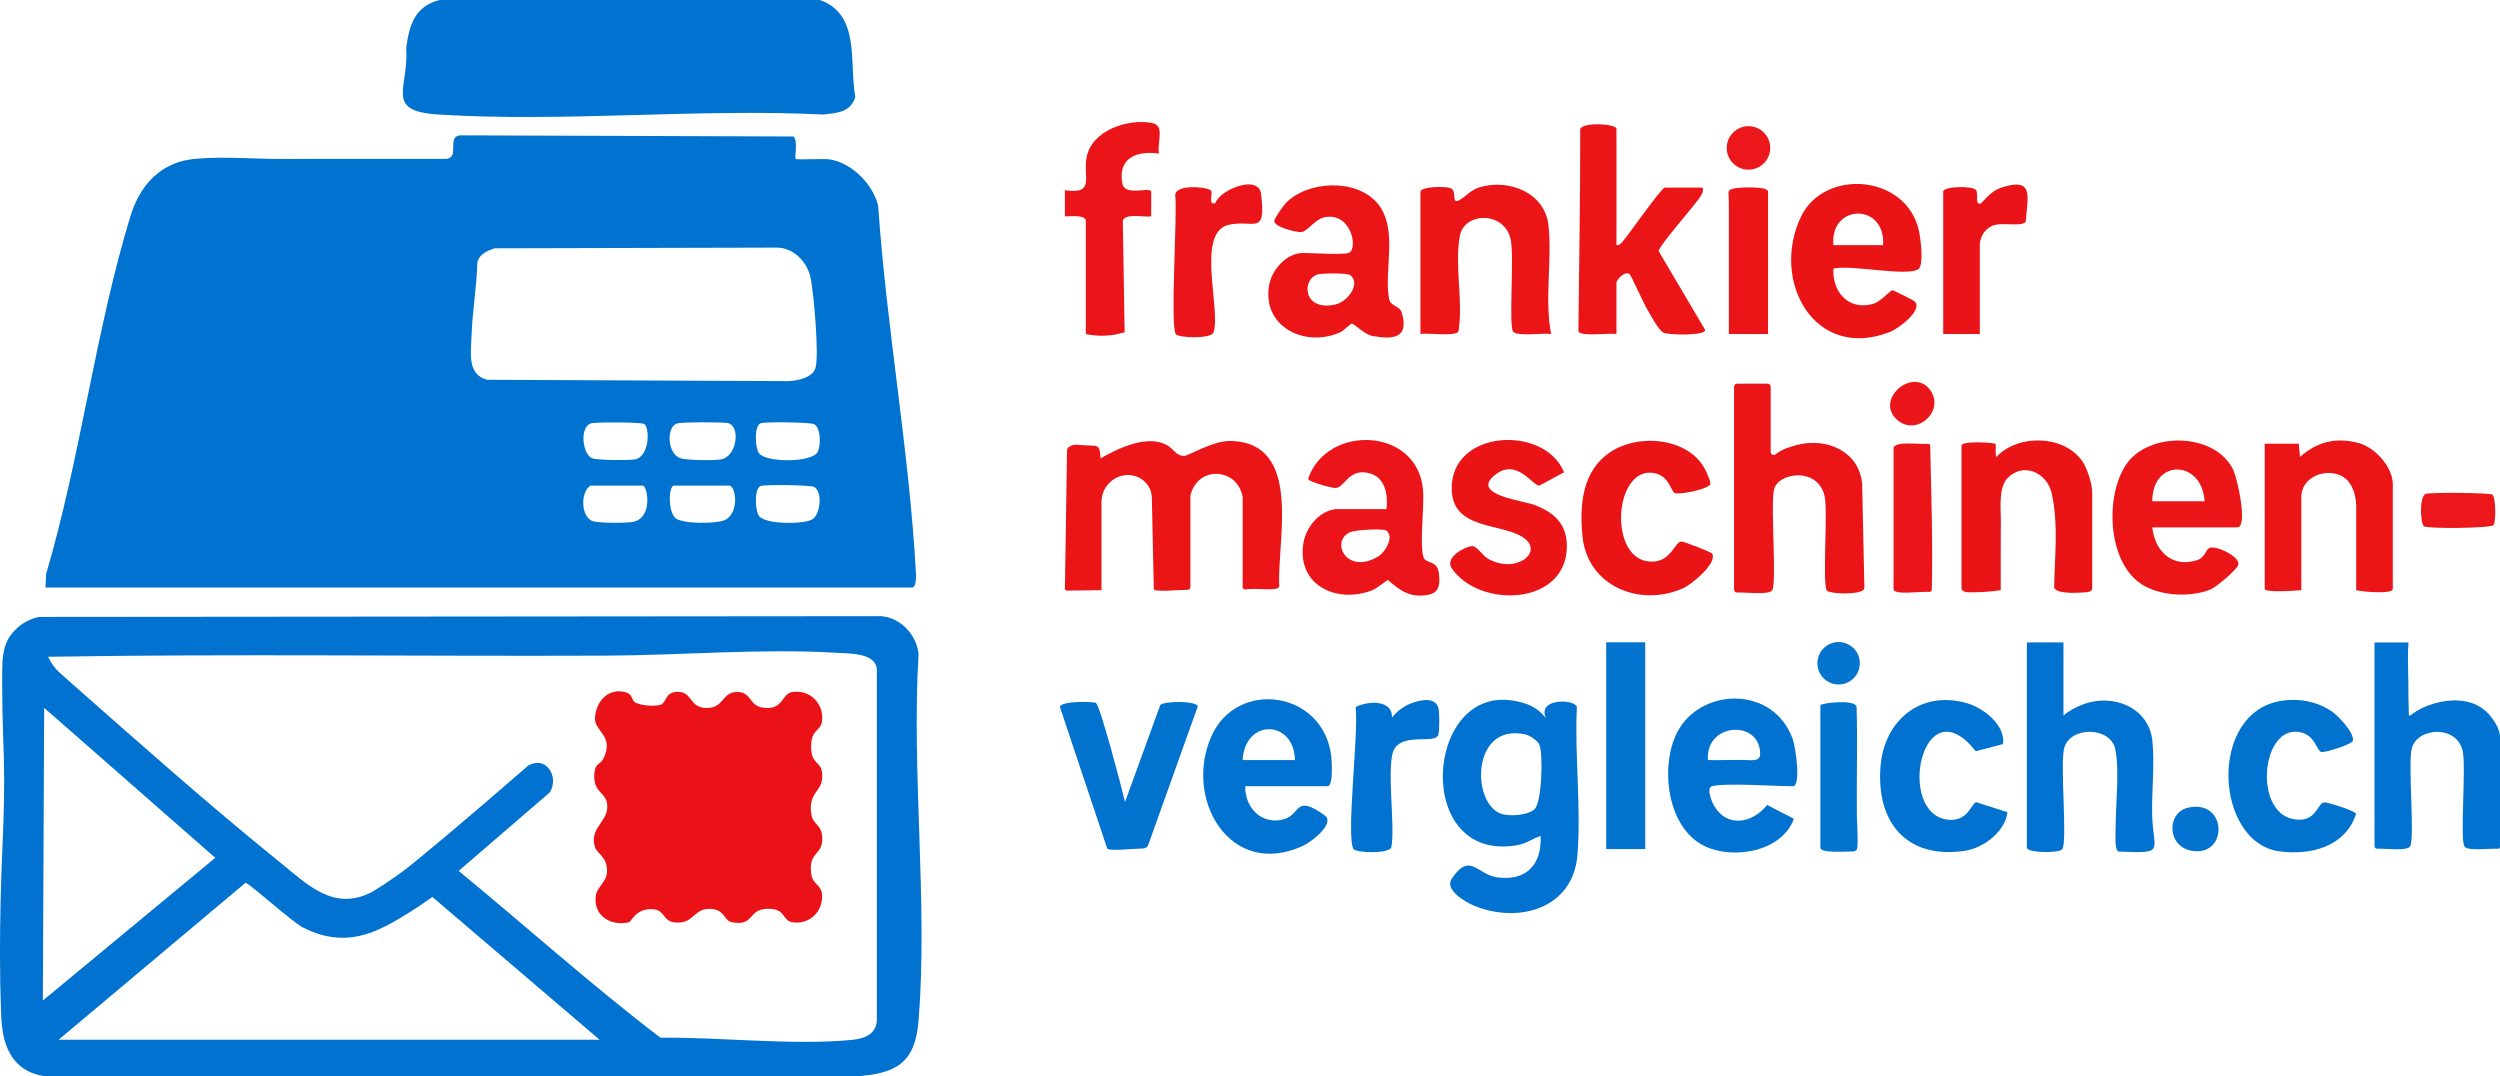 <?xml version="1.0" encoding="utf-8"?>
<svg xmlns="http://www.w3.org/2000/svg" data-name="Layer 2" id="Layer_2" viewBox="0 0 1696.55 730.51">
  <defs>
    <style>
      .cls-1 {
        fill: #0072d0;
      }

      .cls-2 {
        fill: #eb1418;
      }

      .cls-3 {
        fill: #0273cf;
      }

      .cls-4 {
        fill: #eb171b;
      }

      .cls-5 {
        fill: #eb1519;
      }

      .cls-6 {
        fill: #eb1619;
      }

      .cls-7 {
        fill: #0172cf;
      }

      .cls-8 {
        fill: #eb1417;
      }

      .cls-9 {
        fill: #eb171a;
      }

      .cls-10 {
        fill: #0072cf;
      }

      .cls-11 {
        fill: #0574cf;
      }

      .cls-12 {
        fill: #eb1217;
      }

      .cls-13 {
        fill: #0172d0;
      }

      .cls-14 {
        fill: #0472cf;
      }

      .cls-15 {
        fill: #eb1518;
      }

      .cls-16 {
        fill: #0173cf;
      }

      .cls-17 {
        fill: #ea1418;
      }

      .cls-18 {
        fill: #ea1417;
      }
    </style>
  </defs>
  <g data-name="Layer 1" id="Layer_1-2">
    <path class="cls-8" d="M1096.96,166.34c1.97.31,3-1.09,4.05-2.27,4.42-4.95,26.43-36.75,28.76-36.75h25.72c.53,2.83-.31,4.08-1.71,6.28-3.51,5.54-28.46,33.7-28.17,36.85l31.61,53.56c-.22,3.81-24.36,3.51-28.31,1.73-3.38-1.52-8.67-11.87-10.98-15.63s-11.06-23.45-12.19-24.2c-3.12-2.07-8.79,3.67-8.79,6.16v34.59c-5.32-.88-23.31,1.95-25.83-1.66.46-45.56,1.36-91.54,1.25-137.34,1.71-5.14,24.59-3.63,24.59-.25v78.94Z"/>
    <path class="cls-8" d="M915.14,171.66c6.95-2.16,1.84-28.62-16.86-24.07-6.11,1.49-11.09,9.48-15.1,9.89-3.26.33-18.85-3.41-18.42-7.71.16-1.63,6.13-10.21,7.74-11.87,14.94-15.44,47.96-16.84,62.21,0,14.45,17.09,4.28,45.6,7.91,64.82,1,5.31,7.2,4.78,8.55,9.18,5.35,17.44-5.41,18.71-19.64,16.11-6.28-1.15-12.35-8.68-14.37-8.32-1.15.21-4.91,4.67-8.22,6.08-24.38,10.39-53.37-4.85-47.48-33.31,1.74-8.43,10.82-21.11,23.53-20.8,6.42.16,25.9,1.32,30.16,0ZM894.23,186.23c-10.96,3.13-10.23,25.05,11.64,20.5,9.26-1.93,17.75-14.85,10.27-20.1-2.02-1.41-18.84-1.28-21.91-.4Z"/>
    <path class="cls-18" d="M1244.19,182.3c-.88,15.66,10.11,28.52,26.67,23.99,5.1-1.39,12.18-9.24,13.22-9.32.84-.07,14.04,6.55,15.13,7.52,6.23,5.59-10.68,18.45-16.52,20.74-51.58,20.23-81.28-34.93-60.49-78.23,15.8-32.93,71.86-28.82,80.13,10,1.03,4.86,3.29,22.66-.31,25.48-7.17,5.61-46.43-3.2-57.82-.17ZM1277.9,166.34c1.83-28.85-36.26-28.21-33.7,0h33.7Z"/>
    <path class="cls-8" d="M963.92,129.97c1.11-3.58,16.91-3.51,20.16-2.42,5.07,1.71.64,10.45,5.53,8.61,3.56-1.34,8.04-7.07,14.11-8.96,19.91-6.2,44.72,3.45,47.12,25.82,2.59,24.14-2.84,49.6,1.78,73.63-5.24-.89-23.33,1.94-25.84-1.67-2.95-4.23.82-50.9-1.56-62.3-4.14-19.77-31.8-18.8-34.59-2.47-3.62,21.15,2.44,43.31-.87,64.76-2.51,3.61-20.59.78-25.83,1.66v-96.68Z"/>
    <path class="cls-2" d="M736.86,149.49c-1.22-3.96-10.66-2.51-14.2-2.65v-17.76c20.47,2.95,12.4-8.26,14.63-21.74,3.09-18.69,27.71-26.99,44.42-23.89,9.19,1.71,3.29,12.89,4.83,20.81-15.04-2.28-28.26,3.01-24.85,20.39,1.74,8.9,19,1.76,19.55,5.46l-.02,16.73c-4.61.79-17.54-2.4-19.27,2.9l1.26,75.76c-2.01.49-4.03.99-6.04,1.48-2.82.52-6.36.93-10.45.85-3.84-.08-7.17-.58-9.85-1.17v-77.16Z"/>
    <path class="cls-2" d="M821.76,129.33c1.66,2.67-2.31,9.68,2.89,8.61,3.65-9.64,29.5-19.74,31.15-6.28,3.53,28.9-5.02,17.13-21.88,20.87-22.62,5.02-5.24,57.27-10.38,72.99-1.53,4.68-23.8,3.8-25.59,1.25-4-5.73,1.17-81.51-.42-94.66,1.1-7.56,22.8-5.09,24.23-2.77Z"/>
    <path class="cls-17" d="M1343.53,226.65h-24.83v-96.68c0-3.54,20.18-4.07,22.29-1.01,1.81,2.63-1.08,10.89,3.41,8.97,4.53-4.58,7.72-8.68,14.11-10.73,22.18-7.12,17.41,6.42,16.18,23.27-2.59,3.72-16.3.11-22.24,2.59-2.63,1.1-7.85,4.01-8.91,12.38v61.2Z"/>
    <path class="cls-15" d="M1199.85,226.65h-26.61v-86.03c0-.44.02-3.27-.05-5.22-.2-5.83-1.44-6.68,4.86-7.72,3.62-.59,21.8-1.35,21.8,2.3v96.68Z"/>
    <path class="cls-8" d="M845.29,400.01c-1.04.17-1.99-.61-1.99-1.67v-60.82c-.21-1.53-.73-3.92-2.13-6.5-.19-.34-1.67-3.03-4.01-5.09-3.82-3.37-10.98-6.01-18.16-3.24-7.96,3.07-10.44,10.65-11.02,13.01-.1.42-.15.85-.15,1.28v61.43c0,1.02-.83,1.85-1.85,1.85-6.41-.02-23.3,1.83-22.99-.65l-1.26-59.41c0-.59.12-4.71-1.03-7.62-2.02-5.08-6.46-8.85-11.83-9.89-.13-.03-.26-.05-.39-.07-10.99-1.93-20.97,6.89-20.97,18.06v59.83c-7.98.1-15.97.21-23.95.31l-.88-.89c.48-31.36.95-62.72,1.43-94.08.02-1.04.53-2.02,1.4-2.6.38-.26.82-.51,1.31-.74,2.6-1.23,4.16-.59,10.16-.28,5.21.27,7.18-.05,8.47,1.55.59.73.79,1.57.87,2.17.2,1.69.39,3.38.59,5.08,24.68-14.16,37.63-13,44.94-8.97,5.05,2.79,5.81,7.02,11.55,7.36,2.86.17,19.69-10.51,31.92-10.18,49.22,1.33,31.13,67.89,32.82,98.59-.52,3.9-14.96.87-22.84,2.19Z"/>
    <path class="cls-8" d="M1201.62,262.43v44.27c0,1.75,2.02,2.7,3.38,1.6,4.14-3.37,9.37-5.01,14.3-6.31,20.19-5.31,42.47,4.13,44.4,26.58,0,.06,0,.11,0,.17l1.51,70.02c.01.6-.23,1.19-.68,1.59-4.12,3.55-23.24,2.64-24.89.27-2.86-4.1.6-51.81-1.2-62.66-3.61-21.69-32.3-17.54-34.64-5.42-2.27,11.79,2.04,63.44-1.19,68.08-2.24,3.22-16.86,1.31-23.72,1.49-1.16.03-2.12-.9-2.12-2.07v-137.6c0-1.14.93-2.07,2.07-2.07h20.69c1.14,0,2.07.93,2.07,2.07Z"/>
    <path class="cls-2" d="M940.86,345.5c1.23-9.05-.63-20.88-10.55-24.04-14.83-4.73-17.63,9.37-23.92,9.73-2.36.13-18.29-4.21-18.72-6.16,12.51-37.32,74.16-35.35,78,7.2,1.03,11.37-2.44,37.44.31,45.81,1.6,4.86,9.31,1.84,10.46,10.82,1.47,11.47-1.61,15.35-13.4,15.32-11.86-.03-20.05-10.49-21.27-10.5-.63,0-7.53,5.73-10.57,6.9-25.01,9.68-52.59-4.46-46.3-33.9,1.68-7.85,9.21-19.53,21.38-21.18h34.59ZM940.59,359.95c-2.1-1.33-20.57-.39-24.11,1.09-14.17,5.95-2.88,29.36,18.53,16.76,5.58-3.28,11.34-14.2,5.57-17.85Z"/>
    <path class="cls-8" d="M1460.61,357.92c1.62,16.03,13.48,27.61,30.25,22.26,5.55-1.77,5.57-6.39,8.29-8.2,3.69-2.45,21.36,5.6,19.8,11.34-.9,3.31-15.07,15.19-18.88,16.71-13.33,5.31-32.09,4.5-44.65-2.31-25.41-13.77-27.48-61.13-12.24-82.96s59.39-21.4,72.11,3.57c3.16,6.21,10.36,39.59,2.98,39.59h-57.65ZM1496.09,340.18c-1.74-28.47-35.66-29.01-35.48,0h35.48Z"/>
    <path class="cls-18" d="M1419.81,399.61c-.4,1.44-2.33,2.28-4,2.32-2.63.07-19.68,1.89-21.83-3.1.27-20.05,3.09-42.64-1.64-64-3.1-14-19.18-21.56-29.96-10.4-6.41,6.64-4.48,21.14-4.57,28.98-.19,15.69-.03,31.42-.07,47.09-6.97,1.18-16.62,1.58-22.62,1.42-1.68-.04-4-1.24-4-2.32v-97.15c0-3.55,22.16-2.07,22.99-1.22.66.67-.24,7.06.61,8.94,14.63-15.89,46.71-15.19,58.8,3.48,2.3,3.55,6.29,13.74,6.29,20.32v65.63Z"/>
    <path class="cls-8" d="M1598.97,400.49v-57.65c-.5-9.8-3.89-14.35-5.26-16.03-9.03-11.1-32-5.86-32,10.71v62.97c-3.89.36-24.83,1.85-24.83-.89v-98.45h23.07s.9,8.89.9,8.89c11.65-10.22,24.06-13.47,39.57-9.45,11.3,2.93,23.38,16.27,23.38,28.06v70.96c0,3.89-21.19,1.95-24.83.89Z"/>
    <path class="cls-18" d="M1061.37,320.5l-16.77,9.06c-4.61.04-15.36-19.12-30.18-7.18-16.83,13.56,19.44,17.26,27.52,20.48,13.06,5.22,21.56,13.05,21.36,28.27-.55,40.23-59.91,41.85-78.2,14.36-4.67-7.02,8.43-14.4,13.74-14.88,3.24-.3,7.2,6.32,10.58,8.32,19.24,11.4,39.63-4.82,23.54-14.67-15.36-9.4-47.23-4.89-47.8-32.16-.86-40.98,63.27-43.84,76.22-11.61Z"/>
    <path class="cls-18" d="M1136.33,334.52c-2.37-1.4-3.74-11.83-14.1-13.54-27.26-4.48-31.24,60.17-1.32,60.16,13.62,0,15.53-14.08,20.52-13.62,1.68.15,19.8,7.15,20.39,8.09,4.02,6.33-13.69,20.85-19.31,23.42-29.23,13.38-65.21-1.03-68.59-34.92-2.13-21.36-.31-44.53,18.91-57.34,19.42-12.95,53.96-9.8,64.75,12.7.93,1.93,3.47,7.52,3.09,9.03-.86,3.42-21.6,7.62-24.33,6.01Z"/>
    <path class="cls-5" d="M1284.99,303.82c1.41-4.57,17.66-2.22,23.72-2.55.62-.03,1.14.45,1.15,1.07.7,32.07,1.86,65.57,1.09,97.75-.02.95-.84,1.67-1.79,1.59-6.75-.52-24.17,2.55-24.17-2.07v-95.79Z"/>
    <path class="cls-4" d="M1646.23,335.11c3.2-1.05,43.25-.76,45.1.53,2.45,1.7,2.51,18.29.89,20.62s-44.69,2.66-47.23.89-3.35-20.53,1.25-22.04Z"/>
    <circle class="cls-9" cx="1186.55" cy="100.39" r="14.76"/>
    <path class="cls-6" d="M1287.22,284.73c-14.82-13.66,10.11-35.04,21.88-20.98,12.06,14.41-8.51,33.31-21.88,20.98Z"/>
    <path class="cls-7" d="M1049.06,487.4c-6.04-13.75,19.28-13.14,21.05-7.73-1.67,32.56,3.08,68.81.31,100.93-3.11,36.06-39.84,46.31-69.76,34.16-6.38-2.59-20.49-10.93-15.56-18.33,12.52-18.77,17.25-2.74,31.31-.97,19.77,2.49,29.97-9.06,29.1-28.21-5.86,1.99-9.21,5.11-15.86,6.29-70.43,12.46-63.22-107.51-3.19-98.14,9.64,1.51,17.01,4.56,22.6,12ZM1041.47,549c5.01-5,5.8-37.9,3.13-43.82-1.12-2.48-6.44-6.11-9.21-6.75-37.59-8.58-37.25,49.19-15.23,54.23,5.65,1.29,17.1.54,21.31-3.66Z"/>
    <path class="cls-7" d="M1400.3,435.97v49.67c3.73-3.33,7.71-5.42,12.92-7.48,19.83-7.85,44.82,1.36,47.4,24.33,1.75,15.64-.59,35.21-.08,51.52.75,24.18,9.35,25.25-22.99,23.88-2.74-1.93-1.85-11.15-1.84-16.79.02-15.12,2.74-39.24-.31-52.91-3.44-15.42-31.27-15.44-34.72,0-2.66,11.94,2.39,62.95-1.15,68.03-2.11,3.02-24.06,2.62-24.06-1v-139.25h24.83Z"/>
    <path class="cls-7" d="M1611.39,435.97h23.07c-.56,6.35-.39,16.05-.22,21.31.31,9.22,0,14.02.33,22.39.42,10.92-1.65,4.71,13.38-.93,13.1-4.92,30.01-5.65,40.43,5.3,2.61,2.74,8.55,10.32,8.16,16.68v74.04c0,.7-.58,1.26-1.28,1.22-6.1-.34-20.48,1.77-22.78-1.53-3.24-4.65,1.11-53.06-1.18-64.45-3.74-18.56-31.43-16.43-34.69-1.8-2.61,11.7,2.34,61.24-1.15,66.25-2.25,3.22-15.99,1.29-22.33,1.51-.95.03-1.73-.74-1.73-1.69v-138.29Z"/>
    <path class="cls-7" d="M845.07,533.53c-.48,14.59,11.55,27.01,26.71,22.26,11.13-3.49,6.89-16.97,27.15-2.5,7.39,5.28-8.59,17.83-14.42,20.56-49.53,23.21-81.7-31.66-62.23-74.65,17.48-38.6,76-30.4,81.15,14.12.4,3.46,1.37,20.21-2.47,20.21h-55.88ZM878.77,515.8c-.56-27.63-34.05-28.25-35.48,0h35.48Z"/>
    <path class="cls-7" d="M1161.71,533.53c-3.93.99,0,10.59,1.29,12.9,8.75,15.63,26.39,12.34,36.21-.2l18.16,9.44c-8.21,22.46-41.41,27.92-60.77,18.44-25.34-12.4-30.17-53.59-18.63-76.72,15.31-30.72,65.3-32.88,78.67,4.27,1.85,5.13,5.76,31.88.05,31.88-12.37,0-45.61-2.37-54.99,0ZM1159.04,515.79c7.98.23,16.03-.24,24.03-.08,5.36.11,11.43,1.37,11.41-4.14-.07-23.54-37.37-21.19-35.44,4.22Z"/>
    <path class="cls-16" d="M1548.87,475.46c11.47-1.62,23.21.55,32.95,6.92,4.69,3.07,15.76,14.62,14.95,20.17-.38,2.63-19.24,8.4-21.47,7.75-3.31-.96-3.95-10.73-13.55-13.21-26.74-6.92-33.25,53.6-5.4,58.79,15.39,2.87,16.01-10.48,20.67-11.39,1.77-.35,21.43,5.73,21.88,7.79-7.26,22.24-30.71,28.38-52.11,25.45-43.98-6.03-48.76-95.06,2.07-102.26Z"/>
    <path class="cls-7" d="M1359.28,504.95l-18.47,4.85c-36.39-45.96-54.56,42.4-18.98,46.46,13.75,1.57,15.92-11.07,19.22-11.87l21.23,6.79c-1.52,13.21-16.23,24.33-28.98,26.23-39.31,5.84-60.13-19.29-57.15-57.16,2.48-31.64,27.49-52.13,58.89-42.98,11.07,3.22,26.12,14.99,24.24,27.68Z"/>
    <path class="cls-16" d="M743.71,477.02c2.95,1.89,17.81,58.9,19.77,67.17h0l23.89-65.69c2.16-2.91,24.79-3.02,25.46.87l-33.61,94.01c-.51,1.43-1.85,2.38-3.37,2.4-7.08.08-23.15,2.02-24.48.02l-32.15-96.23c1.72-4.17,23.1-3.43,24.49-2.54Z"/>
    <rect class="cls-3" height="140.31" width="26.48" x="1090" y="435.88"/>
    <path class="cls-13" d="M944.61,487.02c4.03-5.15,8.38-7.65,10.96-8.86.76-.35,13.59-6.2,18.8-.86.93.95,1.6,2.24,1.93,3.95.56,2.95.63,14.93-.2,17.44-2.09,6.37-22.94-1.38-29.73,9.29-6.11,9.61.76,53.26-2.2,66.98-1.53,4.68-23.8,3.8-25.59,1.25-5.29-7.57,3.46-78.47,1.41-95.45-.08-.65.28-1.28.89-1.52,10.01-3.89,19.02-2.75,22.29,2.05.69,1.01,1.54,2.79,1.44,5.72Z"/>
    <path class="cls-3" d="M1235.33,478.54c.9-1.42,23.45-4.3,24.59,1.13.72,24.17-.07,48.37.17,72.55.07,7.46.9,14.86.32,23.1-.1,1.39-1.25,2.47-2.64,2.48-6.83.04-22.43,1.27-22.43-2.59v-96.68Z"/>
    <path class="cls-14" d="M1484.93,548.09c26.17-5.9,27.46,32.18,3.64,29.46-18.22-2.08-18.67-26.07-3.64-29.46Z"/>
    <circle class="cls-11" cx="1247.72" cy="450.1" r="14.4"/>
    <path class="cls-7" d="M26.84,418.65l570.86-.51c13.36.79,24.46,12.69,25.64,25.81-4.78,80.66,6.35,168.61.06,248.41-2.33,29.59-15.67,36.35-43.45,38.15H31.67c-7.99-.98-13.9-3.59-18.28-7.41-11.3-9.85-12.29-25.71-12.68-36.14-1.95-52.04.64-104.6,1.31-120.88.68-16.36.8-29.54.82-37.28-.1-5.79-.2-11.58-.3-17.37-.45-11.78-1.61-45.09-.8-63.82.06-1.34.49-3.68,1.12-6.81,2.25-11.06,12.96-20.31,23.97-22.15ZM44.83,460.39c2.44,2.18,4.25,3.77,4.32,3.83,46.32,40.83,92.48,81.91,140.52,120.71,18.92,15.28,36.78,33.96,62.82,20.35,2.15-1.3,5.3-3.25,9.06-5.73,0,0,5.86-3.87,11.95-8.34,7.44-5.46,40.52-33.01,84.9-71.61,1.6-.96,5.18-2.53,8.73-1.6,7.14,1.88,10.86,11.96,5.91,19.79-20.59,17.74-41.19,35.49-61.78,53.23,45.75,37.59,89.88,77.34,136.98,113.2,40.83-.47,89.56,5.34,129.97,1.47,9.34-.89,17.34-4.45,16.84-15.09v-236.1c-.48-11.46-18.15-10.97-27.49-11.52-51.35-3.02-105.3,1.73-156.11,1.95-126.24.56-252.78-1.32-378.83.77,2.46,5.11,5.12,8.2,7.12,10.1.66.63,2.14,1.95,5.11,4.59ZM29.08,678.99l117-96.87-116.11-101.77q-.74.86-2.22,2.57,1.48-1.71,2.22-2.57c-.3,66.21-.59,132.43-.89,198.64ZM39.72,705.6h367.2l-113.49-96.9c-1.23.88-3.04,2.16-5.25,3.68,0,0-6.33,4.34-11.94,7.77-11.26,6.9-26.83,16.67-44.84,16.24-8.21-.2-16.74-2.36-25.86-7.01-7.53-3.84-36.51-30.27-38.97-30.27l-126.83,106.5Z"/>
    <path class="cls-12" d="M430.47,476.25c3.21,2.66,14.06,3.31,17.85,2,3.99-1.38,2.85-8.31,10.93-8.75,10.68-.58,8.22,10.47,19.56,10.93,12.74.52,10.73-10.71,21.3-10.85,10.25-.14,7.81,9.43,17.85,10.7,13.73,1.74,12.37-9.34,19.41-10.6,12.27-2.19,22.33,8.25,20.37,20.31-1.08,6.66-8.45,4.72-7.13,19.63.92,10.32,8.72,6.86,7.21,19.57-.96,8.09-9.18,9.08-7.31,23.06,1.11,8.29,8.73,7.08,7.31,19.5-.95,8.32-9.19,7.21-7.3,21.31.98,7.34,6.92,7.24,7.35,14.08.72,11.66-8.84,20.76-20.5,18.65-6.72-1.22-4.02-10.03-17.78-8.98-12.23.93-7.77,12.01-23.11,8.99-5.48-1.08-4.61-9.49-15.9-9-10.22.44-10.08,10.78-23.18,9.12-7.59-.96-6.33-8.39-14.19-8.92-11.71-.79-14.82,8.47-16.23,8.82-12.45,3.08-24.6-4.43-22.65-18.06.85-5.97,7.49-9.18,7.62-16.53.18-9.84-6.84-11.9-8.22-16.36-4-12.98,8.83-17.14,8.39-27.86-.41-9.98-9.52-8.23-8.82-21.42.43-8.19,4-6.56,5.89-10.24,8.32-16.27-6.04-18.6-5.43-28.33.71-11.36,9.4-20.82,21.47-17.02,3.65,1.15,3.58,4.87,5.25,6.26Z"/>
    <path class="cls-1" d="M30.85,398.72l.46-9.3c23.22-78.41,33.46-164.91,57.17-242.61,6.61-21.66,20.9-37.05,44.3-39.07,19.67-1.7,40.95.26,60.31.15,36.69-.22,73.37-.01,110.05-.08,8.92-1.35-.02-14.8,8.87-15.97l226.29.78c3.56,2.48.67,14.21,1.65,15.2.83.83,18.85-.37,23.53.41,14.79,2.48,29.01,16.98,32.46,31.4,5.69,83.06,21.09,166.36,25.64,249.41.13,2.46.14,9.69-2.69,9.69H30.85ZM335.49,168.52c-5.07,1.85-10.31,3.9-11.57,9.72-.35,16.1-3.42,33.39-3.9,49.31-.35,11.46-3.31,26.57,10.58,30.18l205,.91c6.11-.45,15.64-2.28,17.77-8.84,2.67-8.22-1.17-50.63-3.18-60.89-2.16-11.03-11.64-21.14-23.46-20.88l-191.24.48ZM401.07,287.32c-7.86,2.31-5.86,20.55.53,23.59,3.07,1.46,25.17,1.6,29.23.84,10.11-1.89,10.2-21.35,6.37-24.01-1.83-1.27-32.72-1.42-36.12-.42ZM459.61,287.32c-7.8,2.29-6.73,20.8,2.2,23.69,4.24,1.37,23,1.6,27.56.74,10.52-1.98,13.34-21.72,5.07-24.5-2.84-.95-31.65-.87-34.83.06ZM516.26,287.21c-4.57,1.5-3.87,16.59-1.27,20.28,4.59,6.51,36.36,6.75,40.05-1.01,1.99-4.19,2.1-16.33-2.65-18.64-2.77-1.34-32.97-1.67-36.13-.63ZM400.71,329.54c-6.93,4.36-6.45,20.65.93,23.91,3.76,1.66,22.56,1.56,27.34.82,14.57-2.28,10.43-24.72,7.21-24.72h-35.48ZM457.47,329.54c-3.82,0-4.31,17.59.95,22.11,4.67,4.02,27.48,3.83,33.19,1.38,10.34-4.42,7.96-23.5,3.11-23.5h-37.25ZM516.26,329.78c-4.57,1.5-3.87,16.59-1.27,20.28,4.25,6.03,30.76,5.84,36.31,2.35s7.07-19.09,1.08-22c-2.76-1.34-32.97-1.67-36.13-.63Z"/>
    <path class="cls-10" d="M298.24,0h258.17c27.72,9.72,19.76,43.06,24.03,65.75-3.2,10.54-12.37,10.91-21.79,11.96-85.53-4.19-175.96,5.34-260.91.02-37.25-2.33-20.19-17.26-22.06-45.29,1.99-15.29,5.92-28.26,22.56-32.43Z"/>
  </g>
</svg>
